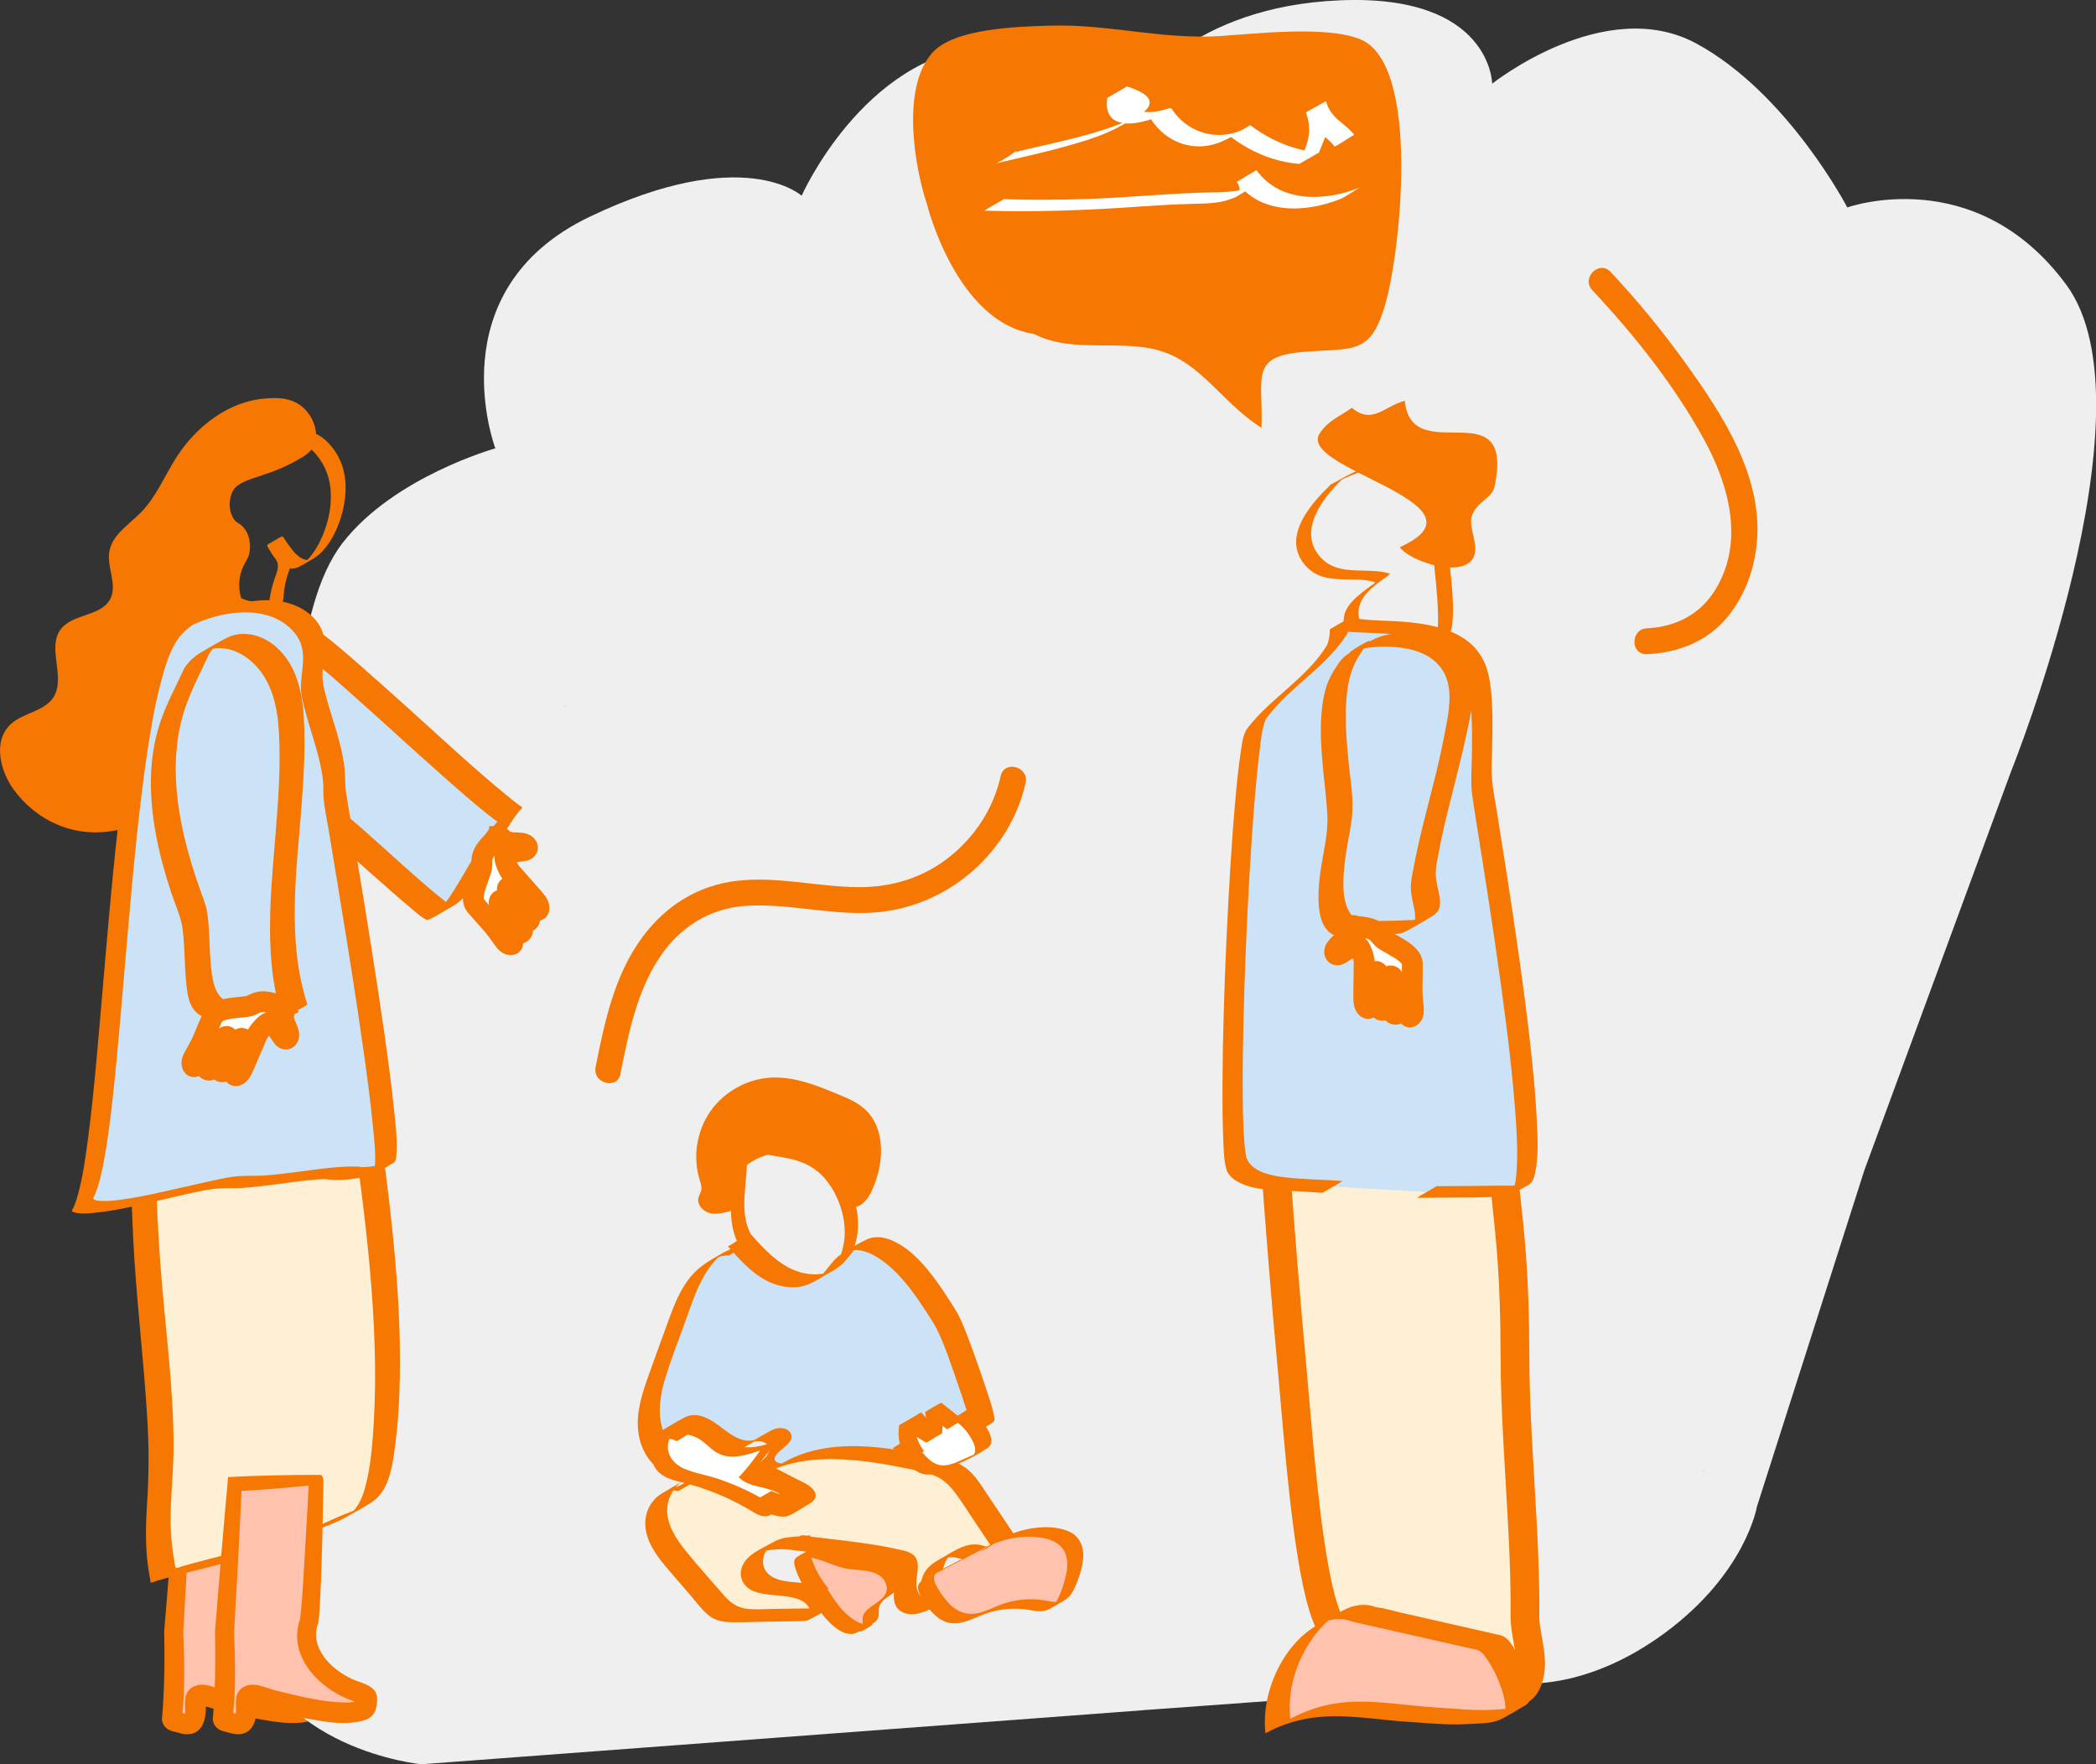 <?xml version="1.0" encoding="UTF-8"?><svg id="a" xmlns="http://www.w3.org/2000/svg" viewBox="0 0 364.93 307.17"><rect x="0" y="0" width="364.93" height="307.17" fill="#333333" stroke="none"/><defs><style>.b{stroke-width:5px;}.b,.c{fill:#fef0d4;}.b,.d{stroke:#f67701;stroke-miterlimit:10;}.e{fill:#f67701;}.f,.d{fill:#fff;}.g{fill:#ffc2af;}.h{fill:#efefef;}.i{fill:#a82020;}.j{fill:#cbe2f7;}.d{stroke-width:3.62px;}</style></defs><g><path class="g" d="M46.2,257.7s-.8,23.63-1.28,24.68c-.49,1.05-1.31,5.59,3.29,9.3s7,2.61,6.83,4.35q-.17,1.74-2.88,2.15c-2.71,.41-11.31-1.47-13.54-2.11-2.23-.64-4.77-1.97-4.63,.46s-.03,4.17-2.26,3.52c-2.23-.64-1.91,.04-1.57-3.43,.34-3.48,.08-12.5,.08-12.5l1.77-25.73,14.2-.68Z"/><path class="e" d="M47.08,256.81c.32,.32,.41,.84,.37,1.29,0,.21,0,.83-.01,1.05-.13,6.92-.24,14.19-.65,21.1-.07,.65-.09,1.66-.23,2.31-1.62,4.23,2.18,8.07,5.81,9.73,1.65,.83,4.52,1.07,4.44,3.63-.08,3.09-1.48,3.63-4.28,3.99-3.18,.32-5.95-.38-8.95-.87-2.7-.41-5.9-1.43-8.49-2.12-.04,0,.06,.02,.32-.14,.26-.18,.38-.47,.37-.5,.34,3.3-.7,6.7-4.85,5.37-.35-.1-.8-.18-1.18-.32-.21-.09-.59-.21-1.01-.67-.42-.48-.53-1.02-.55-1.29,.46-5.15,.49-10.17,.4-15.39,.5-6.4,1.58-19.31,2.18-25.7l.08-1.11c5.4-.3,10.95-.38,16.25-.38h0Zm-1.76,1.79c-4.52,.45-8.83,.84-13.26,1.04l1.19-1.17-.62,12.88-.73,12.88c.17,4,.36,10.05-.22,14.7,0,.06,0,.11,0,.05,0-.04-.04-.34-.3-.64-.26-.28-.42-.31-.42-.31l.16,.04,.7,.17c.17,.04,.64,.19,.75,.17-.01,0-.18,.03-.29,.13-.12,.1-.14,.18-.13,.14,.03-.06,.09-.41,.1-.77,.01-1.42-.37-3.05,1.16-4.1,1.86-1.16,3.97,.07,5.57,.47,4.09,1,8.83,2.25,13.03,2.13,.54-.07,1.22-.18,1.6-.29,0,0,0,0-.05,.03l-.11,.09c-.08,.08-.18,.22-.21,.28-.05,.14,0,.01,.01-.16l.06-.5s0,.09,.04,.23c.04,.13,.15,.3,.23,.37-6.1-1.7-12.58-7.69-10.18-14.59,.52-4.29,.63-8.67,.93-13.02,.17-3.11,.45-7.94,.62-11.02v-.09s0-.04,0,0c-.01,.3,.16,.66,.38,.84h0Z"/></g><path class="h" d="M198.78,297.78l-125.41,9.39s-26.24-2.44-31.12-24.44c-4.89-22,1.94-26.14,1.94-26.14,0,0-23.54-22.47-20.12-41.86,3.42-19.4,14.39-23.99,14.39-23.99,0,0-13.13-16.48-6.05-35.66s19.26-23.27,19.26-23.27c0,0-.95-25.75,7.98-37.28,8.93-11.53,26.59-16.47,26.59-16.47,0,0-10.4-27.5,16.47-40.34s36.86-3.64,36.86-3.64c0,0,10.68-24.16,31.7-26,21.03-1.84,26.37,8.16,26.37,8.16,0,0,9.48-15.13,35.74-16.19,26.26-1.07,26.42,14.52,26.42,14.52,0,0,19.59-15.61,35.52-7.01,15.93,8.6,26.31,28.56,26.31,28.56,0,0,22.29-8.02,38.13,13.46,15.84,21.48-9.61,84.71-9.61,84.71l-25.54,69.43-18.71,58.58s-1.91,11.59-16.04,22.01c-14.13,10.42-25.57,8.7-25.57,8.7l-65.5,4.76Z"/><path d="M61.68,120.62c.29,0,.58-.5,.87-.5-.29,0-.58,.5-.87,.5h0Z"/><g><path class="j" d="M52.65,110.66c5.9,3.79,30.7,27.63,36.16,31.16-3.1,2.93-8.99,16.44-12.23,17.1-1,.2-17.37-15.12-20.1-17.09"/><path class="e" d="M50.49,111.91c2,1.29,3.82,2.92,5.62,4.46,2.8,2.39,5.54,4.84,8.28,7.3,5.74,5.16,11.41,10.4,17.27,15.42,1.01,.87,2.04,1.73,3.08,2.56,.38,.3,.77,.6,1.16,.89,.16,.11,.31,.23,.47,.34,.26,.18,.29,.16,.06,.4-1.06,1.12-1.87,2.5-2.67,3.8-1.07,1.76-2.09,3.55-3.14,5.32-.99,1.67-1.99,3.34-3.13,4.91-.44,.61-.9,1.2-1.43,1.74-.2,.21-.42,.41-.65,.59-.06,.05-.13,.09-.19,.14l-.05,.03,3.94-2.27c-.1,.04-.21,.11-.32,.11-.5,.04-1.11-.59-1.47-.87-1.04-.8-2.03-1.65-3.02-2.49-4.99-4.28-9.75-8.85-14.82-13.05-.28-.23-.55-.46-.84-.67-.03-.02-.72,.4-.64,.35-.51,.29-1.02,.58-1.53,.88s-1.02,.59-1.53,.89c-.07,.04-.6,.4-.63,.38,2.02,1.48,3.86,3.27,5.73,4.93,2.81,2.51,5.62,5.03,8.46,7.51,1.15,1.01,2.31,2.01,3.5,2.98,.66,.54,1.35,1.2,2.13,1.58,.27,.13,.41,.08,.69-.04,1.01-.44,1.98-1.1,2.93-1.65,.65-.38,1.34-.73,1.94-1.18,1.23-.93,2.14-2.33,2.98-3.6,2.25-3.39,4.1-7.03,6.32-10.43,.41-.64,.84-1.27,1.32-1.86,.16-.2,.46-.41,.56-.63,.08-.18,.1-.04-.02-.18-.06-.07-.19-.13-.26-.18-.87-.61-1.7-1.28-2.52-1.96-5.75-4.73-11.2-9.83-16.73-14.81-2.95-2.66-5.91-5.32-8.9-7.93-2.15-1.87-4.3-3.77-6.59-5.47-.34-.25-.69-.5-1.04-.73-.04-.02-.72,.39-.64,.35-.51,.29-1.02,.58-1.53,.88s-1.02,.59-1.53,.89c-.07,.04-.59,.4-.63,.38h0Z"/></g><g><path class="c" d="M57.46,150.72c3.19,31.34,12.17,69.84,9.55,98.76-1.34,14.85-3.87,12.8-11.45,16.41-9.31,4.43-17.61,5.52-27.15,8.41-1.92-9.68-.06-13.36-.39-23.71-.37-11.39-2-22.76-2.58-34.14-1.16-22.88-.74-40.57,.27-61.09"/><path class="e" d="M55.29,151.97c.93,9.07,2.24,18.09,3.58,27.11,1.4,9.41,2.85,18.82,4.04,28.26,1.14,9.07,2.07,18.19,2.33,27.34,.12,4.21,.1,8.42-.14,12.63-.22,3.78-.49,7.67-1.44,11.36-.49,1.9-1.25,3.81-2.83,5.05-.15,.12-.31,.22-.47,.33-.04,.03-.08,.05-.13,.08-.62,.4,4.56-2.57,3.65-2.11-.09,.05-.18,.1-.27,.14-.4,.2-.82,.37-1.23,.54-.98,.4-1.97,.77-2.94,1.17-1.82,.76-3.57,1.65-5.4,2.38-2.25,.9-4.55,1.67-6.87,2.35-4.57,1.34-9.22,2.37-13.81,3.64-.59,.16-1.18,.33-1.77,.51-.24,.07-.53,.21-.78,.23-.38,.04-.15,.11-.27-.16-.08-.17-.09-.48-.13-.67-.2-1.09-.36-2.18-.48-3.28-.21-1.9-.27-3.82-.21-5.73,.11-3.9,.53-7.79,.51-11.7-.06-10.68-1.6-21.31-2.35-31.94-.72-10.12-.95-20.29-.96-30.43-.01-9.3,.24-18.6,.64-27.9,.1-2.35,.21-4.71,.33-7.06,0,.02-.73,.4-.64,.35-.51,.29-1.02,.58-1.53,.88s-1.02,.59-1.53,.89c-.09,.05-.62,.3-.63,.38-.47,9.52-.84,19.05-.94,28.59-.11,10.01,.08,20.03,.55,30.03,.51,10.84,1.9,21.6,2.51,32.43,.26,4.68,.24,9.31-.07,13.99-.25,3.82-.35,7.6,.21,11.41,.08,.57,.18,1.14,.28,1.7,.03,.15,.06,.3,.08,.45l.02,.11c-.04,.21,.02,.28,.16,.19,.23,.04,.78-.23,1.01-.3,1.24-.36,2.49-.7,3.74-1.03,2.34-.62,4.68-1.19,7.02-1.79,4.76-1.23,9.46-2.63,13.96-4.64,1.37-.61,2.71-1.26,4.1-1.81,.92-.36,1.85-.7,2.75-1.12,.55-.25,1.08-.54,1.61-.84,1.38-.78,2.8-1.53,4.12-2.41,.7-.46,1.3-1.03,1.78-1.72,1.5-2.16,1.92-5.03,2.27-7.57,.58-4.17,.82-8.39,.9-12.6,.16-9.05-.51-18.11-1.48-27.11-1.03-9.58-2.43-19.12-3.85-28.65-1.39-9.33-2.83-18.65-3.96-28.02-.26-2.14-.5-4.28-.72-6.43,0,.01-.74,.4-.64,.35-.51,.29-1.02,.58-1.53,.88s-1.02,.59-1.53,.89c-.08,.05-.63,.32-.63,.38h0Z"/></g><path class="e" d="M41.75,106.31c.82,.08,1.64,.2,2.44,.41,.39,.11,.79,.28,1.19,.33,.34,.04,.6-.08,.9-.24,.64-.35,1.28-.73,1.91-1.1,.23-.14,.5-.26,.7-.45,.59-.55,.48-1.72,.58-2.45,.11-.84,.29-1.66,.53-2.47,.29-.98,.77-1.93,.9-2.95,.12-.9-.29-1.4-.77-2.08-.25-.35-.47-.72-.68-1.1-.09-.16-.43-.64-.35-.84l-2.6,1.5c.2-.07,1.09,1.5,1.21,1.67,.65,.91,1.46,1.96,2.55,2.35,.91,.32,1.67-.11,2.44-.55,1.27-.72,2.55-1.36,3.53-2.45,1.7-1.88,2.78-4.36,3.4-6.79,.71-2.78,.82-5.83-.24-8.54-.76-1.94-2.22-3.83-4.04-4.87-1.46-.83-3.05-.9-4.56-.17-1.71,.83-3.48,1.84-4.88,3.13-1.06,.97-1.97,2.09-2.93,3.16-.5,.56-1.01,1.1-1.56,1.62-.27,.25-.54,.49-.83,.72-.13,.1-.26,.21-.39,.3-.08,.06-.16,.12-.25,.17-.74,.5-1.4,.55,1.7-.96-.68,.33-1.39,.59-2.15,.65-.46,.04-.92-.02-1.37-.12-.3-.07-.44-.09-.71,.04-.61,.3-1.19,.68-1.78,1.02-.28,.17-.67,.32-.85,.61-.35,.58-.17,1.75,0,2.38,.4,1.51,2.46,1.69,2.98,3.17,.6,1.69-.66,3.56-.96,5.19-.19,1.02-.17,2.06-.12,3.09,.05,.89,.05,1.81,.25,2.68,.34,1.49,1.27,2.78,2.69,3.4,.68,.29,1.4,.45,2.13,.51,.06,0,.38-.21,.39-.21,.31-.17,.61-.35,.92-.53s.61-.35,.92-.53c.07-.04,.3-.24,.38-.23-1.48-.14-2.94-.66-3.88-1.86-1.05-1.34-1.09-2.99-1.18-4.61-.05-.99-.08-1.99,.07-2.97s.52-1.84,.8-2.76c.25-.79,.48-1.7,.25-2.52-.18-.65-.65-1.11-1.18-1.49-.7-.51-1.61-.9-1.85-1.82-.11-.41-.12-.88-.14-1.3s-.03-.93,.29-1.27l-.17,.11,.07-.04-2.42,1.39c.23-.05,.46,.05,.68,.09,.51,.1,1.02,.12,1.54,.04,.62-.1,1.22-.31,1.78-.58,1.53-.76,3.13-1.64,4.44-2.76,2.19-1.86,3.74-4.38,6.05-6.11,.08-.06,.16-.12,.25-.18l.15-.1c.42-.28,.19-.14-.68,.39-1.56,.92-.99,.53-.65,.41,.09-.03,.19-.07,.28-.11,.41-.14,.84-.24,1.27-.26,.74-.04,1.47,.15,2.14,.45,1.16,.52,2.12,1.41,2.92,2.39,1.35,1.67,2.13,3.62,2.34,5.76,.27,2.72-.27,5.52-1.31,8.03-.85,2.06-2.02,4-3.81,5.37-.12,.09,2.47-1.37,2.13-1.23-.05,.02-.09,.04-.13,.06-.08,.03-.15,.06-.23,.09-.16,.05-.33,.09-.49,.1-.46,.03-.9-.12-1.29-.35-.95-.57-1.66-1.53-2.28-2.43-.24-.35-.46-.71-.71-1.05-.18-.26-.18-.32-.46-.2-.62,.27-1.2,.68-1.78,1.02-.22,.13-.63,.24-.63,.51,0,.21,.25,.54,.35,.72,.18,.32,.37,.64,.58,.95,.33,.49,.78,.9,.88,1.51,.14,.83-.23,1.69-.5,2.45-.51,1.46-.86,2.93-1.03,4.47-.04,.38-.06,.78-.18,1.14-.04,.13-.09,.26-.17,.37-.04,.05-.09,.1-.12,.15-.02,.03-.05,.04-.07,.07-.03,.04,2.34-1.33,2.3-1.32-.69,.12-1.25-.14-1.93-.31-.74-.19-1.49-.29-2.25-.36-.06,0-.38,.21-.39,.21-.31,.17-.61,.35-.92,.53s-.61,.35-.92,.53c-.07,.04-.3,.24-.38,.23Z"/><path class="e" d="M52.75,70.93c-2.14-1.89-4.96-1.67-6.54-1.55-6.43,.48-12.09,4.88-15.55,10.33-2.02,3.18-3.46,6.78-6.09,9.47-2.1,2.15-5.06,3.92-5.54,6.88-.45,2.75,1.46,5.77,.16,8.24-1.59,3.05-6.55,2.51-8.62,5.26-2.44,3.26,.93,8.42-1.27,11.84-1.61,2.52-5.33,2.67-7.49,4.74-3.16,3.03-1.67,8.27,.58,11.34,2.68,3.66,6.59,6.3,11.08,7.15,4.83,.91,10.02-.33,13.91-3.32,3.72-2.86,6.15-7.13,7.71-11.56,1.55-4.43,2.31-9.1,3.29-13.69,.49-2.31,1.09-4.69,2.57-6.53,.6-.74,1.36-1.43,1.58-2.36,.25-1.08-.29-2.17-.6-3.24-.52-1.81-.33-3.82,.52-5.51,.66-1.31,.83-1.29,1.01-2.33,.04-.23,.39-2.43-.96-4.14-.79-1-1.28-.72-1.9-1.76-.74-1.23-.62-2.59-.59-2.93,0,0,.09-.86,.44-1.61,1.13-2.41,5.44-2.38,10.46-5.08,2.05-1.1,3.3-1.79,3.85-3.26,.81-2.16-.3-4.88-2.02-6.39Z"/><g><path class="e" d="M180.06,58.15c5.59,2.98,12.75,1.44,19.25,2.34,9.31,1.28,12.48,8.97,20.33,14.01,.34-8.75-2.2-12.45,7.3-13.23,8.82-.73,11.75,.72,14.37-8.73,2.53-9.15,6.03-41.28-4.43-45.68-5.8-2.44-18.42-.98-24.3-.59-10.22,.67-19.58-2.1-29.59-1.81-5.72,.17-16.83,.44-20.65,4.71-5.47,6.1-3.13,19.85-.93,26.44,0,0,5.07,20.55,18.67,22.55Z"/><path class="f" d="M235.8,23.5c-.77-1.02-1.8-1.74-2.76-2.57-1.06-.91-1.8-1.97-2.19-3.32l-3.46,2c.53,1.5,.71,3.03,.36,4.6s-1,2.91-1.57,4.33l3.46-2c-4.37-.36-8.43-2.09-11.92-4.72-.1-.07-1.43,.8-1.51,.85-.63,.36-1.28,.72-1.89,1.11-1.06,.67,3.9-2.11,2.24-1.3-.24,.12-.49,.23-.74,.33-.43,.17-.87,.31-1.31,.41-.89,.22-1.82,.31-2.74,.26-1.79-.08-3.54-.68-5.02-1.7-.76-.52-1.44-1.15-2.03-1.85-.15-.18-.3-.37-.44-.56-.1-.14-.22-.43-.36-.52-.22-.15-1.07,.23-1.38,.31-1.46,.35-3.19,.59-4.62-.03-1.65-.71-1.93-2.44-1.67-4.06l-3.46,2c1.14,.38,4.22,1.29,3.9,3.03-.12,.64-.68,1.13-1.17,1.49-.17,.13-.35,.24-.52,.35-.29,.19,3.4-1.92,2.6-1.51-.14,.07-.27,.14-.41,.21-.5,.25-1.02,.47-1.54,.68-4.93,2-10.22,3.14-15.39,4.33-.89,.2-1.78,.4-2.66,.63-.21,.06-.42,.11-.62,.19-.63,.26-1.23,.68-1.81,1.02-.23,.13-.45,.26-.68,.39-.3,.17-.76,.34-1,.59-.02,.03-.07,.04-.09,.07,.07-.09,.46-.25,.51-.28,.41-.23,.82-.47,1.23-.7s.82-.47,1.22-.71c.14-.09,.4-.18,.5-.31,.85-1.03-2.17,1.56-3.39,1.95,.03,0,.05-.02,.08-.03,.09-.03,.18-.06,.27-.09,.28-.08,.56-.15,.84-.22,.89-.22,1.78-.42,2.66-.62,2.61-.6,5.22-1.22,7.81-1.93,2.63-.72,5.27-1.49,7.77-2.58,1.89-.83,3.69-1.91,5.44-3,.62-.39,1.32-.85,1.66-1.52,.99-1.92-2.57-3.04-3.75-3.44-.05-.02-.55,.3-.51,.28-.41,.23-.82,.47-1.23,.7s-.82,.47-1.22,.71c-.08,.05-.49,.23-.5,.31-.25,1.56-.01,3.26,1.56,4.01,1.52,.72,3.41,.42,4.97,.01,.25-.07,.5-.14,.75-.21,.06-.02,.3-.12,.34-.11s.16,.25,.2,.31c.3,.44,.63,.86,1,1.25,.7,.75,1.5,1.39,2.39,1.9,1.68,.96,3.63,1.39,5.55,1.23,1.14-.09,2.25-.39,3.29-.86,1.67-.75,3.28-1.76,4.83-2.74l-3.4,1.96c3.48,2.63,7.55,4.36,11.92,4.72,.09,0,.5-.27,.51-.28,.41-.23,.82-.47,1.23-.7s.82-.47,1.22-.71c.1-.06,.46-.2,.5-.31,.56-1.42,1.24-2.83,1.57-4.33,.34-1.56,.16-3.1-.36-4.6,.01,.03-1.61,.91-1.74,.98-.14,.08-1.75,.91-1.72,1.02,.39,1.35,1.14,2.41,2.19,3.32,.96,.83,1.98,1.55,2.76,2.57,.12,.16,3.38-2.11,3.46-2h0Z"/><path class="f" d="M236.81,32.64c-5.93,2.38-13.89,2.8-18.01-2.99-.07-.1-3.43,2.05-3.46,2,.36,.57,.68,1.3,.34,1.96-.06,.12-.14,.23-.23,.33-.05,.05-.1,.1-.15,.15-.03,.03-.06,.05-.09,.07-.02,.02-.04,.03-.06,.05-.99,.71,.02,.13,3.02-1.74-.38,.17-.75,.31-1.15,.41-2.18,.58-4.52,.58-6.76,.63-7,.17-13.98,.9-20.99,1.13-4.82,.16-9.64,.19-14.45,.04-.1,0-.49,.27-.51,.28-.41,.23-.82,.47-1.23,.7s-.82,.47-1.22,.71c-.11,.06-.39,.31-.5,.31,9.04,.27,18.09-.07,27.11-.72,2.95-.21,5.87-.38,8.82-.46,2.26-.06,4.75-.03,6.9-.81,.95-.34,1.83-.94,2.7-1.45,.66-.38,1.53-.73,2.05-1.32,.61-.69,.31-1.57-.13-2.26l-3.46,2c4.12,5.79,12.08,5.37,18.01,2.99,.6-.24,1.18-.66,1.74-.98s1.13-.78,1.72-1.02h0Z"/></g><path d="M98.19,123.1c.16,0,.33-.29,.49-.29-.13,0-.3,.29-.49,.29Z"/><path d="M127.05,143.44h0s.05-.03,.07-.05c0,0-.04,0-.15,.1l.08-.05Z"/><path d="M241.95,121.88h0c-.05,.01-.1,.04-.14,.07l.14-.07Z"/><path d="M296.5,256.16l.23-.14h-.05l-.18,.14Z"/><path d="M296.44,256.2h0l.09-.06h-.05l-.04,.06Z"/><path class="i" d="M249.26,210.94c3.13,7.92,7.92,15.07,12.5,22.2,.01,.02,.86-.51,.87-.5-4.58-7.13-9.36-14.28-12.5-22.2,.02,.04-.89,.45-.87,.5h0Z"/><path class="i" d="M249.26,181.54c3.56,4.7,6.26,10.28,10.86,14.12,1.17,.97,2.46,1.79,3.91,2.26,.22,.07,.66-.57,.87-.5-2.67-.88-4.8-2.87-6.61-4.96-2.01-2.33-3.71-4.92-5.41-7.48-.89-1.33-1.78-2.67-2.75-3.95-.03-.04-.85,.53-.87,.5h0Z"/><path class="i" d="M249.26,181.54v29.63c0-.16,.87-.33,.87-.5v-29.63c0,.16-.87,.33-.87,.5h0Z"/><path class="d" d="M86.7,145.69c-.44,.03-.56,.44-.8,.72-.3,.33-.61,.65-.89,.99-.56,.66-1.02,1.4-1.11,2.28-.04,.43,.01,.88-.04,1.31s-.24,.86-.38,1.28c-.43,1.31-1.05,2.65-1.07,4.07,0,.44,.05,.92,.38,1.3,.83,.94,1.63,1.9,2.48,2.82,.92,1,1.65,2.04,2.42,3.13,.29,.4,.66,.84,1.17,.89,.14,.01,.3-.02,.37-.12,.09-.13,0-.31-.09-.46-.27-.42-.62-.79-.96-1.16l-1.37-1.47c-.39-.42-1.43-1.07-1.03-1.67,.42-.63,1.12-.27,1.54,.22,.55,.64,1.07,1.29,1.64,1.92,.32,.36,.78,.79,1.3,.82,.47,.03,.81-.34,.72-.77-.11-.46-.62-.81-1-1.1-.48-.36-.8-.71-1.19-1.15l-1.47-1.66c-.15-.17-.31-.35-.38-.55s-.05-.45,.12-.58c.17-.13,.43-.11,.64-.01s.38,.26,.54,.42c.74,.73,1.46,1.47,2.15,2.22,.31,.34,.62,.76,1.05,.98,.51,.26,.82-.02,.8-.49-.02-.62-.63-1.21-1.07-1.68l-2.37-2.53c-.15-.16-.31-.33-.4-.52s-.11-.42,0-.58c.17-.24,.57-.26,.87-.12s.53,.39,.75,.63l1.6,1.81c.41,.46,.92,1.29,1.52,1.56,.89,.4,.78-.55,.55-.98-.2-.37-.47-.72-.75-1.04l-4.16-4.72s-1.78-2.99-.26-3.22c.87-.13,1.73-.24,2.6-.35,.34-.04,.7-.22,.72-.54,.01-.22-.16-.44-.38-.57s-.47-.18-.71-.22c-.66-.1-1.31-.02-1.97-.14-.4-.07-.76-.26-1.1-.48-.31-.2-.48-.52-.89-.54-.03,0-.06,0-.08,0Z"/><g><path class="j" d="M58.61,204.24c3.63,.49,6.81-.5,8.09-.76,2.95-.61-8.55-64.46-8.49-65.78,.28-5.79-2.67-11.76-3.8-17.52-.69-3.53,1.55-7.32-1.02-10.71-5.32-7.02-17.84-3.33-23.34,1.8-9.84,9.17-9.95,88.79-15.72,98.54,2.71,2.06,22.02-4.13,26.37-3.95,5.79,.24,14.47-1.91,20.25-1.62"/><path class="e" d="M56.75,205.32c2.05,.26,4.11,.1,6.13-.32,.63-.13,1.31-.24,1.92-.44,.06-.02,.11-.04,.17-.07,1.02-.42,1.99-1.13,2.94-1.68,.42-.25,.8-.36,.96-.81,.1-.29,.13-.62,.15-.93,.21-2.64-.16-5.37-.43-7.99-.44-4.28-1.02-8.55-1.62-12.82-.71-4.98-1.47-9.95-2.25-14.91-.74-4.7-1.5-9.39-2.28-14.08-.58-3.51-1.16-7.01-1.74-10.52-.17-1.02-.33-2.04-.49-3.06-.14-.96-.09-1.85-.14-2.82-.24-4.54-2.01-8.83-3.18-13.17-.28-1.04-.58-2.11-.7-3.19-.11-1.01-.02-2.04,.09-3.05,.22-1.96,.53-4-.3-5.87-1.27-2.87-4.4-4.5-7.38-4.94s-6.27,.11-9.17,1.15c-1.55,.55-3.02,1.27-4.45,2.08-1.94,1.1-3.95,2.16-5.71,3.54-1.06,.83-1.88,1.71-2.53,2.89-1.48,2.68-2.25,5.77-2.94,8.74-.99,4.29-1.68,8.66-2.28,13.02-.72,5.23-1.29,10.48-1.81,15.73-.55,5.54-1.03,11.09-1.51,16.64s-.9,10.65-1.39,15.97c-.42,4.57-.87,9.15-1.47,13.7-.42,3.24-.87,6.5-1.71,9.66-.26,.96-.55,1.95-1.01,2.83-.13,.25-.16,.29,.13,.41,.26,.12,.56,.17,.84,.21,.85,.11,1.72,.05,2.57-.03,5.36-.51,10.62-2.03,15.86-3.18,2.02-.44,4.08-.96,6.15-1.09,1.35-.09,2.71,0,4.06-.09,1.95-.14,3.9-.38,5.84-.63,3.64-.47,7.34-1.08,11.03-.91,.1,0,.53-.29,.55-.3,.44-.25,.88-.5,1.32-.76s.88-.51,1.31-.77c.11-.07,.43-.33,.54-.33-3.68-.17-7.38,.44-11.03,.91-1.88,.24-3.76,.48-5.66,.62-1.36,.1-2.72,.03-4.08,.09-1.95,.09-3.91,.57-5.81,.98-2.64,.57-5.27,1.2-7.91,1.78-2.48,.55-4.98,1.08-7.5,1.4-.94,.12-1.89,.22-2.84,.19-.41-.01-1.43,.01-1.72-.36-.11-.14,.04-.28,.12-.46s.17-.37,.25-.56c.19-.46,.35-.94,.49-1.42,.37-1.24,.64-2.51,.89-3.78,.69-3.61,1.14-7.27,1.55-10.92,.53-4.69,.96-9.4,1.37-14.1,.46-5.27,.9-10.53,1.36-15.8,.47-5.34,.95-10.68,1.51-16.01,.52-4.92,1.1-9.83,1.83-14.72,.6-4.01,1.29-8.02,2.31-11.94,.68-2.61,1.45-5.4,2.96-7.68,.94-1.42,2.36-2.4,3.77-3.31,.99-.64-3.52,1.97-2.22,1.29,.16-.08,.32-.17,.48-.25,.37-.19,.75-.36,1.13-.53,.7-.31,1.42-.58,2.14-.82,1.48-.49,3-.84,4.55-1.01,2.82-.31,5.83,0,8.28,1.51,1.3,.81,2.5,1.98,3.15,3.38,.83,1.79,.59,3.77,.38,5.66-.11,.98-.22,1.97-.16,2.95s.34,2.04,.59,3.03c.55,2.14,1.24,4.24,1.86,6.36s1.16,4.21,1.38,6.37c.1,.97,.02,1.94,.1,2.9,.14,1.79,.55,3.58,.84,5.34,.6,3.62,1.2,7.24,1.79,10.86,.76,4.61,1.5,9.23,2.23,13.85s1.47,9.53,2.14,14.31c.57,4.07,1.11,8.15,1.53,12.24,.25,2.51,.59,5.13,.4,7.66-.02,.29-.05,.59-.13,.88-.03,.09-.06,.18-.1,.27-.03,.07-.15,.16-.08,.12l3.59-2.07c.1-.05-.07,0-.13,.02-.23,.05-.47,.11-.7,.16-.63,.15-1.25,.29-1.88,.4-1.78,.31-3.58,.4-5.38,.17-.09-.01-.55,.3-.55,.3-.44,.25-.88,.5-1.32,.76s-.88,.51-1.31,.77c-.1,.06-.44,.34-.54,.33h0Z"/></g><g><path class="j" d="M34.21,115.13c2.53-4.04,7.71-4.92,11.91-1.04,5.1,4.71,4.7,12.66,4.63,18.8-.16,14.17-3.86,29.69,.58,43.22-3.75,.38-12.53,1.55-15.17-1.28-2.64-2.83-1.21-12.48-2.75-16.58-4.33-11.53-7.65-25.4-2.04-37l2.84-6.12Z"/><path class="e" d="M36.38,113.88c.62-.97,1.38-1.71,2.3-2.38l-1.8,1.04c-1.89,1.04-2.43,1.35-1.59,.94,.1-.04,.2-.09,.3-.13,.25-.1,.51-.19,.77-.26,.5-.14,1.01-.21,1.53-.24,2.35-.1,4.55,1.02,6.22,2.61,3.24,3.09,4.21,7.64,4.45,11.94,.6,10.54-1.21,21.02-1.51,31.53-.18,6.2,.21,12.49,2.14,18.42l4.33-2.5c-2.28,.23-4.57,.49-6.86,.55s-4.91,.07-7.04-.94c-1.84-.87-2.39-2.74-2.69-4.62-.4-2.5-.39-5.05-.53-7.57-.07-1.18-.15-2.36-.35-3.52-.21-1.22-.67-2.34-1.09-3.5-1.14-3.2-2.15-6.45-2.92-9.76-1.52-6.57-2.11-13.54-.43-20.13,1.02-4,3.05-7.74,4.79-11.48-.03,.07-.67,.37-.64,.35-.51,.29-1.02,.58-1.53,.88s-1.02,.59-1.53,.89c-.14,.08-.56,.24-.63,.38-1.41,3.04-3.05,6.08-4.13,9.26-2.2,6.44-1.99,13.43-.72,20.04,.65,3.36,1.57,6.66,2.65,9.9,.49,1.46,1.09,2.88,1.54,4.35,.31,1.02,.44,2.1,.53,3.16,.23,2.54,.21,5.1,.45,7.65,.17,1.83,.37,4.27,1.85,5.57,1.82,1.62,4.9,1.63,7.19,1.62,2.6,0,5.18-.3,7.76-.56,.16-.02,.56-.3,.64-.35,.51-.29,1.02-.58,1.53-.88,.18-.1,2.19-1.15,2.15-1.27-3.64-11.22-1.86-23.26-.99-34.77,.38-5.09,.67-10.27,.36-15.37-.28-4.56-1.42-9.37-5.13-12.37-2.01-1.62-4.67-2.47-7.21-1.72-.58,.17-1.12,.43-1.65,.72-1.43,.79-2.85,1.59-4.24,2.45-1.06,.66-1.91,1.52-2.58,2.57,.06-.09,.63-.34,.64-.35,.51-.29,1.02-.58,1.53-.88s1.02-.59,1.53-.89c.16-.09,.53-.23,.63-.38Z"/></g><g><path class="e" d="M231.51,84.55c-1.66,1.62-3.26,3.35-4.44,5.36-1.03,1.77-1.75,3.86-1.22,5.91,.54,2.09,2.25,3.89,4.3,4.54,1.96,.62,4.07,.48,6.09,.55,.93,.03,1.87,.09,2.77,.35,.09,.02,.19,.04,.27,.08,.21,.12,.22-.05,.04,.18-.14,.18-.42,.31-.61,.45-.47,.34-.93,.69-1.39,1.05-1.42,1.12-2.99,2.48-3.32,4.36-.17,.98,.04,1.97,.42,2.88,.11,.26,.23,.61,.41,.84,.17,.21,.16,.17,.43,.12,.38-.07,.76-.1,1.14-.11,1.79-.03,3.57,.39,5.31,.76s3.52,.83,5.31,.9c.64,.02,1.31,0,1.91-.23,.34-.13,.66-.33,.97-.51,.69-.39,1.46-.75,2.09-1.23,.77-.58,.84-1.85,.92-2.73,.13-1.58,.06-3.18-.03-4.76-.17-2.76-.62-5.51-.72-8.28-.13-3.43-.38-7.06-1.69-10.28-.88-2.18-2.41-4.07-4.78-4.65-2.95-.72-6.16,.42-8.83,1.6-.96,.42-1.9,.89-2.83,1.38-.8,.42-1.87,1.12-2.5,1.45,4.49-2.37,11.86-5.6,15.42-.09,1.61,2.49,2.09,5.64,2.38,8.54,.15,1.53,.16,3.07,.3,4.6,.12,1.32,.27,2.65,.39,3.97,.16,1.65,.29,3.3,.34,4.95,.04,1.4,.07,2.86-.21,4.24-.09,.43-.2,.89-.46,1.25-.05,.06-.1,.11-.15,.18-.64,.83,3.03-1.42,1.94-1.12-.29,.08-.57,.16-.88,.19-1.6,.17-3.26-.23-4.82-.56-1.78-.37-3.55-.81-5.36-1-.74-.08-1.49-.12-2.23-.02-.15,.02-.36,.1-.51,.09-.26-.01-.02,.14-.27-.15-.08-.09-.15-.28-.2-.38-.25-.5-.46-1.03-.58-1.58-.41-1.84,.39-3.44,1.66-4.72,.71-.72,1.51-1.34,2.32-1.94,.41-.31,.92-.58,1.28-.94,.23-.23,.16-.05,.02-.16-.05-.04-.2-.07-.27-.09-.23-.07-.47-.12-.71-.17-3.88-.72-8.33,.65-11.21-2.81-3.08-3.69-.66-8.15,2-11.27,.74-.87,1.53-1.68,2.34-2.48-.31,.31-.92,.52-1.31,.74-.4,.23-.96,.44-1.29,.76h0Z"/><path class="b" d="M258.4,156.34c5.51,12.3,2.29,24.94,2.29,24.94,0,26.47,3.04,28.06,3.07,54.38,.01,10.13,.82,20.24,1.34,30.35,.26,5.09,.46,10.2,.4,15.31-.03,3.48,1.8,7.63,.56,11.04-1.66,4.59-4.46-.26-6.17-1.63-3.29-2.65-8.42-1.33-12.44-1.16-6.22,.28-13.74,1.03-17.08-9.83-2.93-9.55-4.35-30.01-5.3-40.32-2.23-24.09-4.83-57.58-5.06-81.89"/><path class="e" d="M230.26,74.88c-6.8,6.45,30.85,12.52,13.46,20.39,1.53,2.25,9.68,5.14,12.34,2.45,2.01-2.04-.53-5.71,.2-7.9,.79-2.39,3.53-3.13,3.93-5.01,3.71-17.3-14.46-2.99-15.6-15.04-3.74,1.03-5.57,4.19-9.24,1.24-2.4,1.71-4.05,2.17-5.58,4.45"/><g><path class="j" d="M248.42,207.53c1.99-.03,14.13-.03,15.83-.28,6-.89-6.21-68.15-6.28-70.89-.1-4.41,.32-8.81-.04-13.25-.39-4.85-.49-10.85-10.47-13.2-4.67-1.1-9.72-.51-14.17-1.36,.01,.98-.12,1.99-.58,2.96l.11-.25c-3.4,5.64-9.9,9.15-14.11,14.78-2.6,3.48-5.68,73.29-3.23,77.02,1.9,2.89,6.42,3,12.09,3.27,1.3,.06,2.96,.16,4.43,.27"/><path class="e" d="M246.65,208.55c4.71-.06,9.43,0,14.14-.17,.57-.02,1.24,.03,1.8-.13,.68-.2,1.36-.73,1.96-1.08s1.38-.67,1.93-1.16,.7-1.31,.83-1.97c.57-2.84,.4-5.88,.27-8.76-.2-4.39-.63-8.77-1.11-13.13-.56-5.04-1.22-10.06-1.92-15.08-.68-4.81-1.4-9.62-2.14-14.42-.59-3.78-1.19-7.56-1.79-11.34-.3-1.91-.7-3.84-.86-5.77-.12-1.4-.03-2.84,0-4.24,.05-2.45,.15-4.91,.06-7.36s-.2-5.19-.98-7.59c-2.31-7.13-10.85-8-17.22-8.25-2.19-.09-4.39-.17-6.55-.57-.07-.01-.53,.29-.52,.29-.42,.24-.84,.48-1.25,.72s-.83,.48-1.25,.73c-.07,.04-.51,.25-.51,.31,0,1.03-.16,2.01-.58,2.96l3.53-2.04,.11-.25c-.02,.05-.55,.3-.52,.29-.42,.24-.84,.48-1.25,.72s-.83,.48-1.25,.73c-.13,.08-.43,.19-.51,.31-3.51,5.75-9.7,9.12-13.8,14.38-.9,1.16-1.02,2.78-1.24,4.19-.42,2.76-.69,5.54-.94,8.32-.34,3.77-.61,7.55-.85,11.33-.27,4.32-.5,8.64-.7,12.96-.2,4.39-.37,8.79-.49,13.18-.11,4.02-.19,8.04-.21,12.06-.01,3.13,0,6.27,.13,9.4,.07,1.77,.08,3.67,.53,5.4,.31,1.19,1.47,2.01,2.53,2.5,2.71,1.25,5.99,1.2,8.91,1.34,1.77,.08,3.53,.18,5.3,.31,.09,0,.51-.28,.52-.29,.42-.24,.84-.48,1.25-.72s.83-.48,1.25-.73c.1-.06,.41-.32,.51-.31-3.47-.26-6.98-.24-10.44-.69-2.11-.28-4.97-.84-6.11-2.9-.24-.44-.31-.99-.38-1.48-.14-.9-.21-1.81-.26-2.72-.18-2.86-.21-5.73-.22-8.59-.01-3.83,.05-7.66,.14-11.5,.1-4.34,.25-8.68,.43-13.02,.18-4.38,.4-8.76,.66-13.14,.23-3.97,.5-7.94,.82-11.91,.25-3.05,.53-6.11,.92-9.15,.21-1.65,.35-3.47,.95-5.04,.13-.35,.34-.6,.58-.9,1.06-1.35,2.25-2.58,3.49-3.76,2.42-2.29,5.04-4.36,7.33-6.79,1.09-1.16,2.09-2.4,2.92-3.76l-3.53,2.04-.11,.25c.02-.05,.55-.3,.52-.29,.42-.24,.84-.48,1.25-.72s.83-.48,1.25-.73c.11-.07,.46-.2,.51-.31,.43-.94,.58-1.92,.58-2.96l-3.53,2.04c4.42,.82,8.97,.33,13.39,1.19,3.17,.62,6.55,1.86,8.66,4.43,1.48,1.8,2.09,4.04,2.35,6.31,.44,3.73,.39,7.47,.3,11.22-.04,1.83-.18,3.69,.06,5.51,.13,.93,.27,1.85,.41,2.78,.51,3.28,1.04,6.56,1.56,9.85,.71,4.52,1.41,9.05,2.07,13.58,.73,4.97,1.41,9.94,2.03,14.92,.57,4.61,1.08,9.23,1.43,13.87,.26,3.46,.49,6.96,.27,10.42-.07,1.06-.16,2.15-.47,3.17-.1,.33-.22,.66-.41,.94-.08,.11-.17,.2-.26,.3-.02,.02-.05,.03-.07,.05,0,0,3.32-1.93,3.36-1.94-.06,.01-.11,.05-.17,.05-1.85,.26-3.79,.18-5.65,.2-2.67,.04-5.33,.05-8,.07-.74,0-1.48,0-2.23,.01-.11,0-.49,.26-.52,.29-.42,.24-.84,.48-1.25,.72s-.83,.48-1.25,.73c-.11,.07-.39,.31-.51,.31h0Z"/></g><g><path class="j" d="M235.5,113.83c.13-.18,.27-.35,.43-.52,.48-.52,1.14-.85,1.89-1.14,1.41-.53,3.02-.76,4.59-.81,2.68-.09,5.77,.24,8,1.43,5.73,3.05,4.11,9.36,3.27,13.85-1.61,8.62-4.53,17.12-5.8,25.73-.54,3.67,2.81,7.31-1.67,8.79-1.12,.37-11.32,.57-11.83,.33-5.02-2.41-1.38-14.57-1.11-18.45,.14-2.03-.12-4.08-.32-6.1-.27-2.66-.56-5.32-.7-7.99-.14-2.68-.17-5.37,.26-8.03,.19-1.17,.46-2.33,.91-3.46,.34-.86,.85-1.63,1.34-2.45,.23-.4,.47-.79,.76-1.18Z"/><path class="e" d="M237.67,112.58c.17-.23,.35-.46,.56-.66,1.57-1.49-4.7,2.36-2.98,1.66,.61-.25,1.23-.45,1.87-.59,1.22-.28,2.48-.38,3.73-.39,2.28-.02,4.68,.22,6.78,1.15,1.71,.75,3.18,2.01,3.97,3.73,.69,1.5,.84,3.18,.75,4.81s-.41,3.31-.72,4.94c-.47,2.46-1,4.91-1.59,7.35-1.28,5.25-2.76,10.46-3.78,15.77-.25,1.32-.6,2.72-.62,4.07-.01,.98,.19,1.94,.4,2.89,.32,1.45,.85,3.56-.74,4.5l3.96-2.28c-1.13,.62-2.43,.59-3.69,.66-1.75,.09-3.51,.14-5.26,.16-.75,0-1.5,.01-2.24,0-.44,0-.93,.02-1.36-.06-1.17-.23-1.95-1.64-2.3-2.66-.56-1.65-.57-3.47-.48-5.18,.11-1.92,.39-3.83,.72-5.73,.26-1.5,.58-3.01,.74-4.52,.32-2.98-.24-6.07-.54-9.03-.36-3.62-.7-7.29-.47-10.93,.11-1.74,.35-3.49,.88-5.16s1.43-3.12,2.4-4.48c-.07,.1-.61,.33-.64,.35-.51,.29-1.02,.58-1.53,.88s-1.02,.59-1.53,.89c-.17,.1-.51,.23-.63,.38-.81,1.13-1.63,2.43-2.14,3.73-.54,1.38-.83,2.86-1,4.33-.37,3.06-.22,6.18,.03,9.25s.72,6.3,.88,9.46c.09,1.78-.1,3.45-.4,5.19-.61,3.5-1.37,7.1-1.08,10.67,.12,1.46,.44,3.06,1.44,4.18,.32,.36,.77,.77,1.25,.89,.36,.09,.79,.06,1.16,.07,3.06,.07,6.15,0,9.2-.24,.42-.03,.87-.05,1.28-.16s.79-.29,1.15-.49c1.39-.74,2.75-1.55,4.09-2.36,.74-.45,1.33-.99,1.49-1.87,.15-.82-.04-1.68-.21-2.48-.2-.94-.44-1.89-.49-2.86-.07-1.32,.26-2.66,.5-3.95,.56-3.03,1.28-6.02,2.03-9,1.37-5.44,2.79-10.86,3.77-16.39,.65-3.71,.89-8.04-2.38-10.63-2.01-1.6-4.65-2.13-7.16-2.27-2.71-.15-5.61,.05-8.03,1.38-1.32,.73-2.62,1.48-3.91,2.26-.59,.36-1.05,.76-1.47,1.31,.08-.1,.59-.32,.64-.35,.51-.29,1.02-.58,1.53-.88s1.02-.59,1.53-.89c.17-.1,.5-.22,.63-.38Z"/></g><path class="d" d="M235.14,161.26c.36-.27,.71-.03,1.08,.02,.44,.06,.89,.1,1.32,.17,.85,.14,1.69,.39,2.33,1.01,.31,.3,.57,.67,.89,.97,.33,.3,.75,.49,1.12,.72,1.18,.71,2.53,1.33,3.46,2.39,.29,.33,.56,.74,.56,1.23-.01,1.25,0,2.5-.04,3.76-.05,1.36,.08,2.63,.21,3.96,.05,.49,.05,1.07-.3,1.44-.1,.1-.24,.18-.36,.15-.15-.04-.21-.24-.23-.41-.07-.49-.05-1-.03-1.51l.08-2c.02-.57,.39-1.75-.31-1.94-.73-.2-1.02,.53-1.02,1.17,0,.84,.03,1.68,.01,2.53-.01,.48-.08,1.1-.45,1.47-.34,.33-.84,.27-1.04-.11-.22-.42-.06-1.02,.04-1.48,.13-.59,.14-1.06,.15-1.65l.03-2.22c0-.23,0-.47-.07-.67s-.25-.37-.46-.36c-.21,.01-.4,.2-.49,.41s-.12,.44-.14,.67c-.08,1.03-.14,2.06-.18,3.09-.02,.46,.03,.98-.15,1.43-.22,.53-.63,.52-.93,.16-.39-.48-.31-1.33-.29-1.97l.15-3.46c0-.22,.02-.45-.04-.65s-.19-.39-.38-.44c-.28-.07-.6,.18-.74,.48s-.15,.64-.15,.97l-.03,2.42c0,.62,.15,1.58-.13,2.17-.42,.88-.95,.09-1.06-.38-.09-.41-.11-.85-.11-1.28l.07-6.29s-.61-3.43-1.91-2.6c-.74,.47-1.47,.95-2.2,1.43-.29,.19-.68,.29-.9,.06-.15-.16-.17-.44-.09-.68s.24-.44,.4-.63c.43-.51,.98-.88,1.4-1.39,.26-.32,.41-.7,.52-1.08,.1-.35,.02-.71,.32-.99,.02-.02,.04-.04,.06-.05Z"/><g><path class="g" d="M237.46,281.09c-6.71-2.79-16.22,8.48-14.99,19.46,8.7-4.81,16.3-2.47,25.38-1.97,3.72,.21,7.47,.69,11.19,.3,.94-.1,4.41,.03,5-1.36,1.19-2.79-2.92-11.06-4.7-11.47l-21.88-4.96Z"/><path class="e" d="M239.63,279.84c-1.44-.58-2.99-.53-4.45-.04-1.09,.37-2.07,.97-3.06,1.53-1.45,.83-2.97,1.62-4.31,2.63-3.27,2.47-5.56,6.27-6.73,10.16-.75,2.48-1.03,5.09-.76,7.67,.1-.05,.2-.1,.3-.16,3.7-2.02,7.85-2.84,12.04-2.82s8.17,.69,12.27,.96c2.36,.16,4.73,.36,7.09,.45,1.93,.08,3.83-.07,5.75-.16,1.49-.07,2.79-.26,4.1-1,1.06-.6,2.11-1.21,3.16-1.83,.35-.2,.77-.4,1.03-.73,.28-.35,.34-.85,.36-1.29,.06-1.23-.29-2.48-.67-3.63-.45-1.34-1.03-2.64-1.73-3.87-.64-1.13-1.45-2.7-2.82-3.01l-10.87-2.47-6.66-1.51c-1.26-.29-2.56-.71-3.84-.87-.06,0-.12-.03-.18-.04-.08-.02-.66,.36-.64,.35-.51,.29-1.02,.58-1.53,.88s-1.02,.59-1.53,.89c-.1,.06-.53,.4-.63,.38l12.93,2.93,7.46,1.69c.49,.11,.99,.19,1.47,.33,.91,.27,1.55,1.35,2.03,2.1,1.06,1.65,1.89,3.5,2.44,5.38,.25,.84,.44,1.71,.46,2.59,0,.36-.01,.73-.1,1.08-.04,.14-.08,.28-.15,.41-.13,.24-.66,.59,.01,.19l3.62-2.08c-.82,.43-1.83,.51-2.75,.57-.95,.06-1.9,.14-2.85,.19-3.29,.18-6.58-.21-9.86-.4-5.46-.32-10.94-1.43-16.42-.85-3.29,.35-6.37,1.4-9.26,2.98l.3-.16c-.43-4.02,.51-8.11,2.41-11.66,.89-1.66,1.99-3.23,3.3-4.58,.59-.61,1.22-1.18,1.91-1.68,.17-.13,.35-.25,.53-.37,.08-.05,.16-.1,.24-.15,.67-.44-4.51,2.49-3.32,1.93,.36-.17,.72-.33,1.09-.46,1.47-.51,3.05-.57,4.51,.02,.06,.02,.69-.38,.64-.35,.51-.29,1.02-.58,1.53-.88s1.02-.59,1.53-.89c.09-.05,.56-.41,.63-.38Z"/></g></g><path class="e" d="M108.02,186.97c1.4-7.01,2.82-14.27,6.85-20.32,3.5-5.25,8.72-8.54,15.07-8.94,7.13-.44,14.16,1.51,21.29,1.22,6.15-.25,11.92-2.39,16.77-6.17,5.25-4.09,9.12-9.94,10.57-16.45,.63-2.82-3.71-4.03-4.34-1.2-1.23,5.57-4.41,10.47-8.85,14.03-4.55,3.65-10.08,5.36-15.88,5.32-7.09-.04-14.13-1.94-21.23-1.1-6.78,.81-12.34,4.31-16.39,9.76-4.89,6.57-6.61,14.78-8.18,22.65-.57,2.83,3.77,4.04,4.34,1.2h0Z"/><path class="e" d="M286.74,113.9c5.43-.26,10.5-2.18,14.01-6.46,3.05-3.71,4.71-8.3,5.14-13.06,1.03-11.46-5.98-22.17-12.35-31.05-4.02-5.61-8.41-10.96-13.13-15.99-1.99-2.12-5.16,1.07-3.18,3.18,7.36,7.85,14.24,16.51,19.44,25.96,4.34,7.91,7.05,17.7,2.11,25.99-2.65,4.45-6.92,6.67-12.04,6.92-2.88,.14-2.9,4.64,0,4.5h0Z"/><g><path class="g" d="M55.05,257.7s-.8,23.63-1.28,24.68-1.31,5.59,3.29,9.3c4.6,3.71,7,2.61,6.83,4.35s-.17,1.74-2.88,2.15-11.31-1.47-13.54-2.11c-2.23-.64-4.77-1.97-4.63,.46s-.03,4.17-2.26,3.52c-2.23-.64-1.91,.04-1.57-3.43,.34-3.48,.08-12.5,.08-12.5l1.77-25.73,14.2-.68Z"/><path class="e" d="M55.93,256.81c.32,.32,.41,.84,.37,1.29,0,.21,0,.83-.01,1.05-.13,6.92-.24,14.19-.65,21.1-.07,.65-.09,1.66-.23,2.31-1.62,4.23,2.18,8.07,5.81,9.73,1.65,.83,4.52,1.07,4.44,3.63-.07,3.08-1.49,3.64-4.28,3.99-3.18,.32-5.95-.38-8.95-.87-2.7-.41-5.9-1.43-8.49-2.12-.04,0,.06,.02,.32-.14,.26-.18,.38-.47,.37-.5,.34,3.3-.7,6.7-4.85,5.37-.35-.1-.8-.18-1.18-.32-.21-.09-.59-.21-1.01-.67-.42-.48-.52-1.02-.55-1.29,.46-5.15,.49-10.17,.4-15.39,.5-6.4,1.58-19.31,2.18-25.7l.08-1.11c5.4-.3,10.95-.38,16.25-.38h0Zm-1.76,1.79c-4.52,.45-8.83,.84-13.26,1.04l1.19-1.17-.62,12.88-.73,12.88c.17,4,.36,10.05-.22,14.7,0,.06,0,.11,0,.05,0-.04-.04-.34-.3-.64-.26-.28-.42-.31-.42-.31l.16,.04,.7,.17c.17,.04,.64,.19,.75,.17-.01,0-.18,.03-.29,.13-.12,.1-.14,.18-.13,.14,.03-.06,.09-.41,.1-.77,.01-1.42-.37-3.05,1.16-4.1,1.86-1.16,3.97,.07,5.57,.47,4.09,1,8.83,2.25,13.03,2.13,.54-.07,1.22-.18,1.6-.29,0,0,0,0-.05,.03l-.11,.09c-.08,.08-.18,.22-.21,.28-.05,.14,0,.01,.01-.16l.06-.5s0,.09,.04,.23c.04,.13,.15,.3,.23,.37-6.1-1.7-12.58-7.69-10.18-14.59,.52-4.29,.63-8.67,.93-13.02,.17-3.11,.45-7.94,.62-11.02v-.09s0-.04,0,0c-.01,.3,.16,.66,.38,.84h0Z"/></g><path class="d" d="M49.51,175.41c-.22-.39-.64-.31-.99-.42-.43-.12-.85-.27-1.28-.38-.84-.22-1.71-.32-2.54-.02-.41,.15-.79,.39-1.2,.53s-.88,.15-1.32,.21c-1.36,.17-2.85,.2-4.13,.79-.4,.18-.81,.45-1.01,.9-.49,1.15-1.02,2.29-1.48,3.45-.5,1.26-1.14,2.37-1.79,3.54-.24,.43-.48,.96-.3,1.44,.05,.13,.14,.26,.27,.28,.16,.02,.28-.13,.37-.28,.26-.42,.45-.9,.63-1.37l.73-1.86c.21-.53,.35-1.75,1.06-1.65,.75,.11,.72,.89,.46,1.48-.34,.77-.71,1.53-1.03,2.31-.18,.44-.37,1.04-.18,1.52,.18,.44,.66,.59,1,.32,.37-.29,.46-.91,.56-1.38,.12-.59,.29-1.02,.52-1.57l.86-2.04c.09-.21,.18-.43,.33-.58s.38-.24,.57-.14c.18,.1,.28,.34,.28,.57s-.07,.45-.15,.67c-.34,.98-.7,1.95-1.08,2.9-.17,.43-.42,.89-.44,1.37-.02,.58,.37,.73,.78,.52,.55-.28,.82-1.09,1.05-1.68l1.26-3.23c.08-.21,.16-.42,.3-.58s.33-.28,.53-.25c.29,.05,.48,.4,.49,.74s-.12,.65-.25,.95l-.95,2.22c-.24,.57-.77,1.39-.75,2.04,.03,.98,.84,.47,1.12,.07,.24-.34,.45-.73,.62-1.12l2.47-5.78s1.94-2.89,2.79-1.62c.49,.73,.97,1.46,1.44,2.19,.19,.29,.5,.54,.8,.42,.2-.09,.33-.34,.35-.58s-.04-.5-.11-.73c-.19-.64-.54-1.2-.72-1.84-.11-.39-.09-.8-.04-1.2,.05-.36,.27-.66,.1-1.04-.01-.03-.02-.05-.04-.07Z"/><g><path class="e" d="M127.5,200.6c.53,2.93-.01,5.88-.19,8.82-.17,2.78,.16,5.37,1.59,7.8,1.33,2.24,3.21,4.22,5.39,5.66,1.86,1.23,3.93,1.63,6.1,1.05,1.17-.31,2.21-.91,3.25-1.52s2.05-1.16,2.91-1.98c1.81-1.71,2.7-4.15,2.83-6.6,.25-4.86-2.34-10.67-7.01-12.65-2.19-.93-4.6-1.13-6.9-1.64-2.16-.48-4.31-1.29-5.47-3.29-.01-.02-2.33,1.33-2.33,1.34,2.05,3.51,6.83,3.39,10.31,4.26,2.19,.55,4.08,1.56,5.58,3.28,1.64,1.88,2.74,4.27,3.24,6.71s.36,5.03-.69,7.31c-.46,.99-1.08,1.88-1.88,2.63-.4,.38-.84,.69-1.28,1.01-.23,.16,2.18-1.18,1.36-.8-.14,.06-.27,.13-.41,.19-.28,.12-.57,.23-.86,.32-1.97,.61-4.08,.46-5.87-.61-2.11-1.26-3.94-3.05-5.33-5.07-.76-1.1-1.4-2.3-1.79-3.58-.43-1.44-.5-2.98-.44-4.48,.12-3.17,.8-6.34,.22-9.5,0,.05-1.07,.6-1.17,.66-.11,.06-1.17,.58-1.16,.68h0Z"/><path class="e" d="M127.16,210.84c-1.19,.33-2.44,.66-3.63,.35-1.19-.31-2.24-1.52-1.91-2.71,.11-.4,.36-.75,.46-1.15,.16-.65-.08-1.32-.28-1.96-1.21-3.98-.49-8.5,1.9-11.91,2.39-3.41,6.4-5.62,10.55-5.84,4.08-.21,8.01,1.38,11.78,2.95,1.51,.63,3.04,1.27,4.29,2.32,4.12,3.47,3.66,10.11,1.22,14.91-.67,1.32-2.02,2.77-3.36,2.14-.83-.39-1.12-1.39-1.43-2.25-1.25-3.39-4.31-6.06-7.84-6.83-3.53-.77-7.43,.37-9.98,2.93-1.07,1.08-.54,6.12-1.76,7.03s-4.4-2.43-5.61-3.34"/><g><path class="j" d="M128.91,217.51c-2.84,.1-5.4,1.9-7.1,4.16-1.71,2.27-2.7,4.98-3.66,7.65l-2.99,8.25c-1.12,3.11-2.27,6.31-2.16,9.61s1.76,6.78,4.8,8.06c-1.43-2.1-2.8-5.16-.96-6.91,1.7-1.62,4.5-.46,6.35,.97s3.97,3.22,6.23,2.6c1.24-.34,2.18-1.35,3.37-1.87,1.18-.51,2.98-.14,3.11,1.14,.18,1.79-2.98,2.46-2.92,4.26,1.02,.85,2.53,.55,3.83,.25,7.56-1.76,15.49-1.91,23.11-.45,.17-2.74-.31-5.52-1.4-8.05-.33-.77,4.03,5.07,4.16,4.24,.2-1.33-1.98-3.41-.66-3.63s3.01,.79,4.23,.24c2.08-.93,5.28,2.19,4.99-.08s-5.23-16.25-6.43-18.19c-2.56-4.13-5.2-8.36-9.08-11.28-1.89-1.43-4.4-2.53-6.58-1.6-2.1,.89-3.07,3.31-4.85,4.74-2.4,1.92-5.96,1.72-8.7,.33s-4.83-3.75-6.85-6.05"/><path class="e" d="M130.84,216.39c-1.55,.07-2.89,.63-4.22,1.38-1.82,1.03-3.79,1.98-5.33,3.42-2.33,2.17-3.6,5.18-4.68,8.11-1.23,3.34-2.44,6.7-3.64,10.05-1.14,3.18-2.28,6.59-1.83,10.01,.38,2.9,1.94,5.78,4.71,7,.05,.02,.63-.34,.58-.31,.46-.26,.92-.52,1.37-.79,.14-.08,1.93-1.14,1.93-1.14-1.33-1.97-3.1-5.46-.55-7.24l-.26,.16,.14-.09-3.54,2.04c1.54-.81,3.45-.05,4.81,.79,1.6,.98,2.9,2.41,4.69,3.07,.85,.31,1.77,.4,2.64,.11,.37-.12,.71-.31,1.05-.5,.99-.55,1.96-1.11,2.93-1.69,.48-.28,.96-.57,1.42-.88,.16-.11,.32-.22,.48-.33l.08-.05c.65-.41,.21-.16-1.32,.76-1.54,.8-2.01,1.08-1.41,.84,.04-.02,.09-.04,.14-.05,.66-.18,1.37-.22,2.01,.07,1.37,.62,.92,2,.03,2.81-.45,.41-.96,.76-1.39,1.2-.29,.3-.9,1.05-.59,1.46,.46,.61,1.76,.53,2.41,.45,1-.13,1.98-.41,2.96-.61,2.17-.44,4.37-.74,6.58-.92,4.98-.39,9.99-.11,14.9,.82,.08,.01,.59-.32,.58-.31,.46-.26,.92-.52,1.37-.79s.91-.53,1.37-.8c.08-.05,.56-.27,.56-.34,.09-1.57-.02-3.13-.34-4.67-.15-.75-.36-1.48-.61-2.21-.05-.15-.54-1.16-.47-1.24l-3.88,2.24c.26,0,.81,.89,.96,1.06,.58,.69,1.15,1.39,1.76,2.07,.26,.29,.51,.58,.79,.84,.13,.12,.35,.39,.55,.41,.17,.02,.36-.15,.5-.23,.97-.54,1.94-1.1,2.89-1.67,.57-.34,.72-.37,.55-1.05-.15-.61-.49-1.15-.76-1.71-.16-.33-.48-.91-.11-1.2l-3.8,2.2c.56-.3,1.49,0,2.06,.13,.71,.15,1.48,.35,2.2,.12,.55-.18,1-.29,1.59-.2,.55,.08,1.08,.27,1.6,.46,.42,.15,.85,.36,1.3,.42,.15,.02,.27,.02,.41-.02,.68-.2,1.37-.76,1.98-1.11s1.36-.67,1.91-1.12c.14-.12,.21-.2,.24-.39,.05-.26-.03-.56-.08-.82-.34-1.61-.9-3.19-1.41-4.75-.73-2.21-1.5-4.41-2.3-6.6-.66-1.79-1.32-3.59-2.1-5.34-.32-.71-.69-1.34-1.11-2-.94-1.5-1.89-2.99-2.92-4.43-1.98-2.75-4.42-5.65-7.54-7.15-1.5-.72-3.24-1.06-4.8-.33-1.38,.64-2.69,1.5-4,2.28-.61,.37-1.15,.8-1.63,1.32-1,1.08-1.78,2.37-2.94,3.3-.13,.1-.26,.19-.39,.28-.23,.17,3.5-1.94,2.92-1.71-.17,.07-.34,.14-.51,.2-.38,.13-.77,.23-1.16,.29-.77,.13-1.56,.13-2.34,.04-3.44-.4-6.16-2.67-8.45-5.11-.6-.64-1.18-1.3-1.76-1.95-.06-.07-1.79,1.01-1.95,1.1-.15,.09-1.89,1.18-1.93,1.14,1.94,2.21,3.95,4.49,6.58,5.91,2.29,1.23,5.2,1.7,7.63,.63,1.05-.47,2.05-1.11,3.04-1.69,.79-.46,1.62-.88,2.32-1.47,.95-.8,1.65-1.85,2.45-2.8,.38-.44,.78-.84,1.23-1.22l.14-.1-2.98,1.73c.19-.06,.37-.14,.57-.2,.38-.1,.77-.15,1.16-.15,1.43,0,2.81,.6,4,1.36,2.47,1.57,4.48,3.86,6.2,6.2,.88,1.2,1.7,2.44,2.5,3.69,.5,.79,1.05,1.57,1.47,2.41,1.45,2.91,2.47,6.09,3.54,9.15,.67,1.93,1.33,3.86,1.93,5.81,.21,.68,.41,1.37,.58,2.06,.1,.41,.37,1.18-.02,1.5l.56-.34-.05,.03,3.32-1.9c-.4,.16-.9-.08-1.27-.21-.61-.22-1.22-.48-1.86-.6-.75-.15-1.24,.03-1.95,.21-.88,.21-1.82-.15-2.69-.3-.39-.07-.83-.14-1.23-.05-.6,.14-1.17,.6-1.69,.89-.63,.36-1.26,.72-1.88,1.09-.18,.1-.41,.2-.56,.34-.17,.16-.19,.3-.15,.53,.1,.6,.52,1.15,.77,1.69,.11,.24,.55,1.18,.25,1.39l3.88-2.24c-.32,.11-1-.8-1.18-.99-.63-.69-1.23-1.42-1.84-2.14-.23-.28-.47-.56-.71-.84-.08-.09-.26-.38-.39-.41-.21-.05-.81,.43-.99,.53-.58,.33-1.15,.66-1.73,.99-.21,.12-.41,.24-.62,.36-.09,.06-.44,.19-.49,.3-.15,.32,.35,1.13,.47,1.51,.71,2.14,.99,4.4,.87,6.66l3.88-2.24c-5.26-1-10.64-1.25-15.96-.73-2.65,.26-5.21,.8-7.81,1.32-.85,.17-2.31,.42-3.02-.28-.5-.49,.37-1.39,.75-1.74,.84-.76,2.87-2.01,1.72-3.36-.51-.6-1.43-.72-2.17-.6-.45,.07-.85,.28-1.25,.49-1.08,.58-2.13,1.21-3.19,1.83-.54,.32-1.06,.65-1.58,1-.11,.07-.22,.14-.32,.21-1.17,.78,4.11-2.13,2.8-1.64-.31,.11-.61,.21-.93,.25-1.08,.14-2.13-.25-3.06-.77-1.95-1.11-3.45-2.86-5.67-3.49-1.1-.31-2.1-.23-3.1,.32-1.18,.65-2.35,1.32-3.49,2.02-.48,.3-.91,.65-1.19,1.15-1.12,2,.36,4.6,1.47,6.25l3.88-2.24c-2.25-.99-3.72-3.1-4.39-5.42-.83-2.9-.3-5.95,.56-8.78,.96-3.15,2.18-6.23,3.3-9.32,1.04-2.87,1.96-5.86,3.51-8.52,.79-1.35,1.76-2.59,2.96-3.59,.31-.25,.63-.48,.95-.7l-2.9,1.68c.15-.08,.3-.15,.45-.21,.18-.08,.35-.15,.53-.21,.73-.26,1.48-.4,2.25-.43,.13,0,.52-.28,.58-.31,.46-.26,.92-.52,1.37-.79s.91-.53,1.37-.8c.13-.08,.42-.33,.56-.34h0Z"/></g><g><path class="c" d="M120.01,258.53c-3.1-.87-5.97,2.69-5.74,5.9,.23,3.21,2.44,5.88,4.54,8.32l5.07,5.88c.65,.75,1.32,1.53,2.19,2.01,1.29,.71,2.84,.71,4.31,.68l11.25-.18c.49,0,1.04-.04,1.36-.41,.34-.39,.28-.99,.08-1.46-1.81-4.28-10.4-.95-12.01-5.31-.65-1.76,.55-3.77,2.2-4.65,1.65-.88,7.85-.69,5.48-.83-5.72-.33,11.42,1.14,16.92,2.72,.48,.14,.97,.29,1.36,.6,1.79,1.46-.15,4.55,.88,6.62,.95,1.92,3.8,1.79,5.68,.76-1.61-1.74-1.88-4.57-.64-6.58,1.24-2.02,3.89-3.05,6.16-2.4,1.17,.33,2.22,1.05,3.42,1.22,1.2,.17,2.69-.55,2.66-1.76-.01-.54-.32-1.02-.63-1.48l-5.15-7.7c-1.02-1.53-2.09-3.11-3.64-4.1-1.37-.88-3.01-1.23-4.6-1.56-9.49-1.98-20.25-3.73-28.16,1.89l5.06,2.62c1.02,.53,2.21,1.41,1.94,2.52-.35,1.44-2.46,1.22-3.83,.67l-15.33-6.2"/><path class="e" d="M121.94,257.41c-1.09-.28-2.08-.04-3.05,.5-1.21,.66-2.41,1.35-3.58,2.07-.48,.29-.92,.62-1.31,1.03-1.68,1.79-2.02,4.23-1.28,6.52,.85,2.62,2.77,4.75,4.54,6.8l3.09,3.58c.98,1.13,1.9,2.43,3.08,3.37,1.11,.89,2.46,1.13,3.84,1.16,1.53,.04,3.06-.03,4.59-.06l4.89-.08,2.2-.04c.69-.01,1.36,.03,1.99-.29,1.24-.63,2.46-1.36,3.64-2.1,.51-.32,.68-.79,.54-1.39-.18-.76-.74-1.42-1.39-1.83-1.35-.87-3.11-.96-4.67-1.11-1.7-.16-3.79-.22-5.16-1.39-2-1.71-.89-4.62,1.07-5.82l-3.54,2.05c.52-.29,1.25-.35,1.83-.43,.76-.1,1.53-.16,2.3-.2,.52-.03,1.05-.01,1.56-.07,.25-.03,.37-.1,.62-.25,1.13-.63,2.31-1.24,3.39-1.97l.07-.05c-.12-.12-.68-.05-.84-.06-.24-.01-.51-.06-.74-.03-.03,0-.07,0-.1,0-.19,.05-.4,.22-.58,.31-.71,.4-1.42,.81-2.12,1.22-.04,.02-1.2,.65-1.18,.71,0,.02,.11,.02,.13,.03,.51,.21,1.27,.17,1.81,.23,1.13,.14,2.27,.27,3.4,.41,2.79,.34,5.58,.7,8.36,1.17,1.2,.2,2.41,.42,3.59,.71,.72,.18,1.55,.33,2.14,.81,.62,.5,.8,1.27,.8,2.03,0,1.74-.88,4.05,.7,5.38,1.41,1.19,3.65,.72,5.13-.07,.72-.38,1.43-.8,2.13-1.21,.15-.09,1.64-1.02,1.67-.99-1.68-1.89-1.92-4.89-.39-6.95,.62-.83,2.53-1.94-.28-.31-2.83,1.64-.77,.48,.31,.36,1.43-.16,2.62,.37,3.91,.91s2.35,.65,3.58-.04,2.52-1.33,3.67-2.13c.42-.29,.76-.68,.81-1.22,.06-.69-.4-1.29-.76-1.83-.5-.74-.99-1.49-1.49-2.23l-2.84-4.25c-.83-1.24-1.63-2.54-2.63-3.65s-2.19-1.88-3.6-2.35-2.83-.71-4.26-1-2.8-.55-4.2-.77c-5.46-.89-11.25-1.36-16.63,.22-1.46,.43-2.86,1.02-4.19,1.76s-2.64,1.49-3.94,2.27c-.35,.21-.69,.42-1.02,.64-.09,.06-.24,.14-.31,.21-.24,.09-.22,.17,.06,.23l.22,.11c1.69,.87,3.47,1.66,5.09,2.66,.92,.57,2.34,2.09,.96,3.02l3.54-2.05-.11,.06,.27-.14c-.98,.45-2.18,.17-3.14-.2-1.73-.67-3.43-1.39-5.15-2.08l-10.18-4.12c-.05-.02-.62,.34-.58,.31-.46,.26-.92,.52-1.37,.79s-.91,.53-1.37,.8c-.08,.05-.51,.36-.56,.34l8.93,3.61,4.58,1.85c1.12,.45,2.24,1.03,3.46,1.15,.45,.04,.91,.03,1.34-.13,1.04-.39,2.03-1.12,2.98-1.67s2.37-1.24,1.58-2.59c-.64-1.1-2.12-1.63-3.19-2.18l-2.09-1.08-.99-.51c-.07-.04-.55-.23-.55-.29,0-.09,.51-.35,.59-.4,1.63-1.05-3.73,2.05-2.13,1.23,.29-.15,.59-.29,.89-.42,.59-.26,1.19-.49,1.79-.7,1.22-.41,2.48-.7,3.75-.9,2.55-.4,5.16-.43,7.73-.26,2.62,.18,5.21,.57,7.79,1.04,1.29,.24,2.58,.5,3.86,.76,1.35,.28,2.72,.57,3.96,1.2,1.33,.67,2.35,1.76,3.23,2.94,.99,1.34,1.89,2.77,2.82,4.16l2.98,4.46c.41,.61,1.02,1.31,1.03,2.08,.01,.58-.33,1.05-.8,1.36l3.54-2.05-.13,.07,.27-.14c-1.92,.92-3.59-.63-5.42-1.02-2.41-.5-4.41,.91-6.39,2.06-.98,.57-2.02,1.09-2.78,1.95-.59,.66-.99,1.48-1.18,2.34-.38,1.75,.1,3.61,1.29,4.95l3.8-2.2c-1.2,.64-2.75,.95-4.06,.5-1.41-.47-1.91-1.77-1.86-3.17,.05-1.31,.6-2.91-.06-4.14-.57-1.07-1.99-1.28-3.08-1.53-4.37-.99-8.87-1.46-13.31-1.99-.86-.1-1.72-.2-2.58-.31-.06,0-.96-.17-.97-.15l-3.88,2.24c.14-.07,.44,0,.59,0,.27,.01,.93,.18,1.16,.03l3.81-2.19c-.48,.11-1.05,.05-1.54,.07-.95,.05-1.89,.11-2.83,.26-1.06,.17-1.83,.54-2.77,1.07-1.66,.94-3.79,1.8-4.71,3.61-1.03,2.02,.04,4.02,2.06,4.72,1.87,.65,3.92,.56,5.85,.88,.96,.16,1.96,.41,2.75,.98,.77,.56,1.98,2.26,.8,3.01l3.81-2.19c-.7,.3-1.56,.2-2.31,.21l-2.69,.04-5.14,.08c-1.56,.02-3.19,.17-4.74-.07-1.61-.25-2.71-1.15-3.76-2.34-2.18-2.5-4.39-4.98-6.49-7.55-1.74-2.14-3.59-4.84-3.33-7.74,.12-1.36,.73-2.69,1.67-3.69,.23-.24,.48-.46,.74-.66,1.07-.82,2.88-.54-3.05,1.75,.17-.07,.34-.14,.52-.19,.66-.19,1.32-.19,1.98-.02,.07,.02,.6-.33,.58-.31,.46-.26,.92-.52,1.37-.79s.91-.53,1.37-.8c.09-.05,.48-.36,.56-.34h0Z"/></g><g><path class="g" d="M171.82,269.24l-9.38,4.9c-.43,.22-.88,.47-1.1,.9-.35,.7,.07,1.52,.48,2.19,1.2,1.96,2.66,4.09,4.92,4.52,2.08,.4,4.09-.8,6.07-1.54,2.44-.92,5.13-1.18,7.71-.74,1.05,.18,2.16,.46,3.15,.08,1.26-.49,1.89-1.88,2.39-3.14,1.06-2.67,1.99-6.1-.07-8.11-.9-.88-2.18-1.24-3.42-1.41-3.98-.55-8.15,.54-11.35,2.97"/><path class="e" d="M173.17,268.46l-7.74,4.04c-1.46,.76-2.89,1.54-4.31,2.38-.43,.25-.94,.51-1.18,.97-.27,.54-.07,1.16,.18,1.67,.89,1.79,2.33,3.87,4.2,4.72,2.5,1.14,4.98-.46,7.29-1.29,2.47-.88,5.13-1.08,7.71-.63,1.21,.21,2.33,.4,3.45-.21,.82-.45,1.62-.92,2.42-1.4,.44-.26,.83-.56,1.15-.97,.64-.82,1.02-1.85,1.38-2.83,.39-1.05,.71-2.14,.84-3.26,.26-2.19-.5-4.25-2.66-5.1-2.48-.98-5.58-.75-8.1-.05-1.28,.35-2.49,.88-3.64,1.52-1.48,.82-2.99,1.64-4.35,2.65,.86-.64,1.95-.98,2.81-1.62,.17-.12,.33-.25,.5-.37,.13-.09,.34-.2,.47-.31,.22-.19-2.15,1.19-1.54,.89,.48-.23,.96-.46,1.46-.65,.87-.34,1.77-.6,2.69-.77,1.82-.35,3.73-.39,5.55-.04,1.65,.32,3.2,1.14,3.79,2.81,.54,1.53,.22,3.26-.24,4.77-.49,1.63-1.11,3.74-2.58,4.74l.19-.12,2.16-1.27-.2,.07c-.17,.04-.34,.08-.51,.1-.28,.03-.56,.03-.84,0-.65-.05-1.29-.21-1.93-.3-1.29-.19-2.61-.2-3.91-.05-1.26,.15-2.5,.46-3.68,.92s-2.37,1.06-3.63,1.37c-2.35,.56-4.25-.48-5.69-2.28-.67-.84-1.34-1.78-1.8-2.76-.23-.49-.39-1.06-.14-1.57,.11-.23,.29-.36,.47-.53,.23-.23-3.01,1.67-1.91,1.11,.22-.11,.44-.23,.65-.34l8.51-4.44c.86-.45,2.02-1.22,2.7-1.57h0Z"/></g><g><path class="g" d="M142.85,277.4c-1.38-1.58-2.41-3.45-3.03-5.45-.15-.47-.25-1.04,.06-1.42,.28-.34,.77-.38,1.21-.37,2.84,.11,5.39,1.79,8.19,2.23,1.4,.22,2.87,.13,4.21,.6,1.34,.47,2.56,1.8,2.25,3.18-.48,2.16-4.05,2.66-4.18,4.87-.02,.38,.07,.77,.01,1.14-.12,.83-.97,1.41-1.8,1.46s-1.64-.31-2.35-.76c-2.38-1.52-3.92-4.03-5.38-6.45"/><path class="e" d="M144.26,276.59c-.89-1.03-1.64-2.17-2.23-3.4-.29-.6-.53-1.21-.74-1.85-.19-.58-.41-1.37,.2-1.79l-2.76,1.59c.56-.26,1.21-.17,1.8-.09,.77,.11,1.52,.32,2.26,.56,1.35,.45,2.67,1.02,4.05,1.38,2.36,.61,6.49-.1,7.45,2.91,.68,2.13-1.87,3.14-3.14,4.25-.3,.26-.57,.55-.76,.9-.3,.58-.17,1.11-.2,1.74-.02,.31-.08,.58-.26,.83-.06,.1-.14,.17-.21,.25-.79,.98,3.19-1.43,1.95-1.11-.69,.18-1.36,.07-2.01-.21-2.88-1.26-4.66-4.33-6.21-6.9-.02-.04-2.81,1.62-2.81,1.62,.94,1.56,1.89,3.13,3.11,4.49,1.1,1.23,2.82,2.85,4.61,2.72,.37-.03,.69-.16,1.01-.33,.7-.37,1.38-.78,2.07-1.18s1.46-.8,1.54-1.69c.07-.76-.11-1.38,.33-2.06,.32-.49,.8-.85,1.27-1.19,.93-.67,2.14-1.31,2.51-2.47,.52-1.66-1.08-3.06-2.52-3.47-.97-.28-2-.3-3-.4s-1.92-.29-2.86-.59c-1.85-.59-3.64-1.47-5.6-1.7-.44-.05-.94-.11-1.37,.03-.58,.18-1.11,.59-1.63,.89s-1.17,.55-1.58,.97c-.34,.35-.28,.86-.17,1.3,.52,2.07,1.71,4.03,3.08,5.63,.15,.17,2.69-1.75,2.81-1.62h0Z"/></g><g><path class="f" d="M116.78,249.38c2.2-1.01,4.94-.73,6.9,.7,.91,.67,1.66,1.56,2.65,2.1,2.24,1.23,5.01,.4,7.42-.46-1.11,1.64-2.35,3.19-3.69,4.64,1.16,1.27,3.01,1.52,4.68,1.92,1.67,.4,3.51,1.29,3.86,2.97-1.92,.29-3.92-.03-5.66-.88l2.34,2.7c-.96,.39-2.01-.21-2.89-.75-3.66-2.23-7.66-3.91-11.81-4.97-1.6-.41-3.32-.77-4.5-1.92-1.1-1.07-1.54-2.87-.83-4.23,.72-1.36,2.66-2,3.93-1.13"/><path class="e" d="M115.37,250.2c1.99-.88,4.35-.79,6.26,.28,1.03,.58,1.8,1.49,2.76,2.17s2.08,.98,3.25,.96,2.37-.32,3.5-.67c.3-.1,.6-.2,.9-.3,.18-.06,.26-.21,.23,0-.02,.12-.19,.27-.26,.38-.37,.53-.76,1.05-1.15,1.56s-.81,1.01-1.23,1.5c-.2,.23-.4,.46-.6,.69-.09,.1-.27,.22-.31,.34-.12,.07-.1,.15,.05,.22,.06,.06,.13,.13,.2,.18,.79,.68,1.81,1,2.81,1.25,2.01,.5,4.83,.93,5.4,3.33l2.81-1.62c-1.94,.27-3.89-.04-5.66-.88-.03-.02-.46,.25-.42,.23-.33,.19-.66,.38-1,.57-.11,.06-1.37,.85-1.4,.82l2.34,2.7,2.81-1.62c-1.01,.34-1.95-.18-2.8-.69-.93-.56-1.88-1.1-2.84-1.6-1.94-1-3.96-1.84-6.03-2.54-1.93-.65-4.03-.94-5.9-1.76-1.65-.72-2.96-2.22-2.8-4.11,.04-.46,.18-.92,.41-1.31,.11-.18,.24-.35,.39-.5,.08-.08,.16-.14,.24-.21l.13-.1-2.26,1.3c.9-.28,1.7-.4,2.55,.13,.12,.08,1.26-.71,1.41-.8,.33-.19,.66-.38,.99-.58,.05-.03,.38-.26,.41-.25-.73-.46-1.6-.5-2.4-.19-.52,.2-.99,.51-1.47,.79-.64,.37-1.3,.71-1.91,1.12-1.65,1.11-1.63,3.39-.49,4.87,1.33,1.73,3.77,2.01,5.73,2.55,2.32,.64,4.59,1.48,6.77,2.5,1.19,.56,2.36,1.17,3.5,1.83,1.06,.62,2.27,1.58,3.57,1.15,.32-.11,2.74-1.7,2.81-1.62l-2.34-2.7-2.81,1.62c1.77,.84,3.71,1.15,5.66,.88,.11-.01,.35-.19,.42-.23,.33-.19,.66-.38,1-.57,.12-.07,1.42-.72,1.4-.82-.49-2.06-2.77-2.73-4.58-3.14-1.01-.23-2.06-.45-2.97-.98-.21-.12-.41-.25-.59-.4-.08-.07-.29-.2-.33-.31-.06-.15,.05-.19,.17-.32,.44-.48,.86-.97,1.27-1.47s.81-1.01,1.2-1.53c.18-.24,.36-.49,.54-.74,.09-.12,.18-.25,.26-.37,.07-.09,.13-.19,.19-.28l-.2,.07c-.27,.02-.64,.22-.9,.3s-.54,.17-.82,.25c-.58,.16-1.16,.3-1.76,.38-1.17,.16-2.39,.11-3.47-.4-1.1-.52-1.89-1.46-2.84-2.18-1.99-1.49-4.72-1.76-6.99-.76-.99,.43-1.83,1.19-2.81,1.62h0Z"/></g><g><path class="f" d="M159.51,253.51c-1.36-1.65-1.94-3.91-1.57-6.02l4.68,2.87c.18-1.76,.13-3.54-.13-5.29l3.75,2.97,.96-1.8c1.7,1.02,3.06,2.61,3.79,4.46,.18,.46,.33,.97,.18,1.45-.21,.65-.9,1-1.52,1.27l-3.99,1.78c-1.02,.45-2.1,.92-3.2,.77-2.47-.33-3.56-3.32-5.65-4.67"/><path class="e" d="M160.92,252.69c-1.35-1.7-1.92-3.87-1.57-6.02l-2.81,1.62,4.68,2.87c.13,.08,1.26-.71,1.41-.8,.33-.19,.66-.38,.99-.58,.06-.04,.4-.19,.41-.25,.17-1.77,.12-3.53-.13-5.29l-2.81,1.62,3.75,2.97c.09,.07,1.28-.72,1.41-.8,.33-.19,.66-.38,.99-.58,.1-.06,.36-.15,.41-.25l.96-1.8-2.81,1.62c1.23,.76,2.28,1.78,3.05,3.01s1.58,2.8,.16,3.77l.19-.12c3.17-1.93,2.56-1.42,1.74-1.05-.18,.08-.37,.16-.55,.25l-1.11,.49c-.77,.34-1.55,.69-2.32,1.03-1.26,.56-2.64,1.06-3.98,.48-2.03-.88-2.96-3.22-4.77-4.42-.11-.08-1.27,.71-1.41,.8s-1.29,.89-1.4,.82c1.26,.84,2.08,2.12,3.12,3.19,1.23,1.27,2.64,1.81,4.38,1.25,1-.32,1.95-.81,2.91-1.23s1.89-.8,2.81-1.26c1.09-.54,2.2-1.17,3.22-1.85,.82-.55,.95-1.31,.61-2.22-.7-1.9-2.11-3.51-3.83-4.56-.13-.08-1.26,.71-1.41,.8-.33,.19-.66,.38-.99,.58-.1,.06-.36,.15-.41,.25l-.96,1.8,2.81-1.62-3.75-2.97c-.08-.07-2.82,1.54-2.81,1.62,.25,1.76,.3,3.52,.13,5.29l2.81-1.62-4.68-2.87c-.13-.08-1.26,.71-1.41,.8-.33,.19-.66,.38-.99,.58-.07,.04-.4,.18-.41,.25-.35,2.14,.21,4.32,1.57,6.02,.11,.14,2.72-1.73,2.81-1.62h0Z"/></g></g></svg>